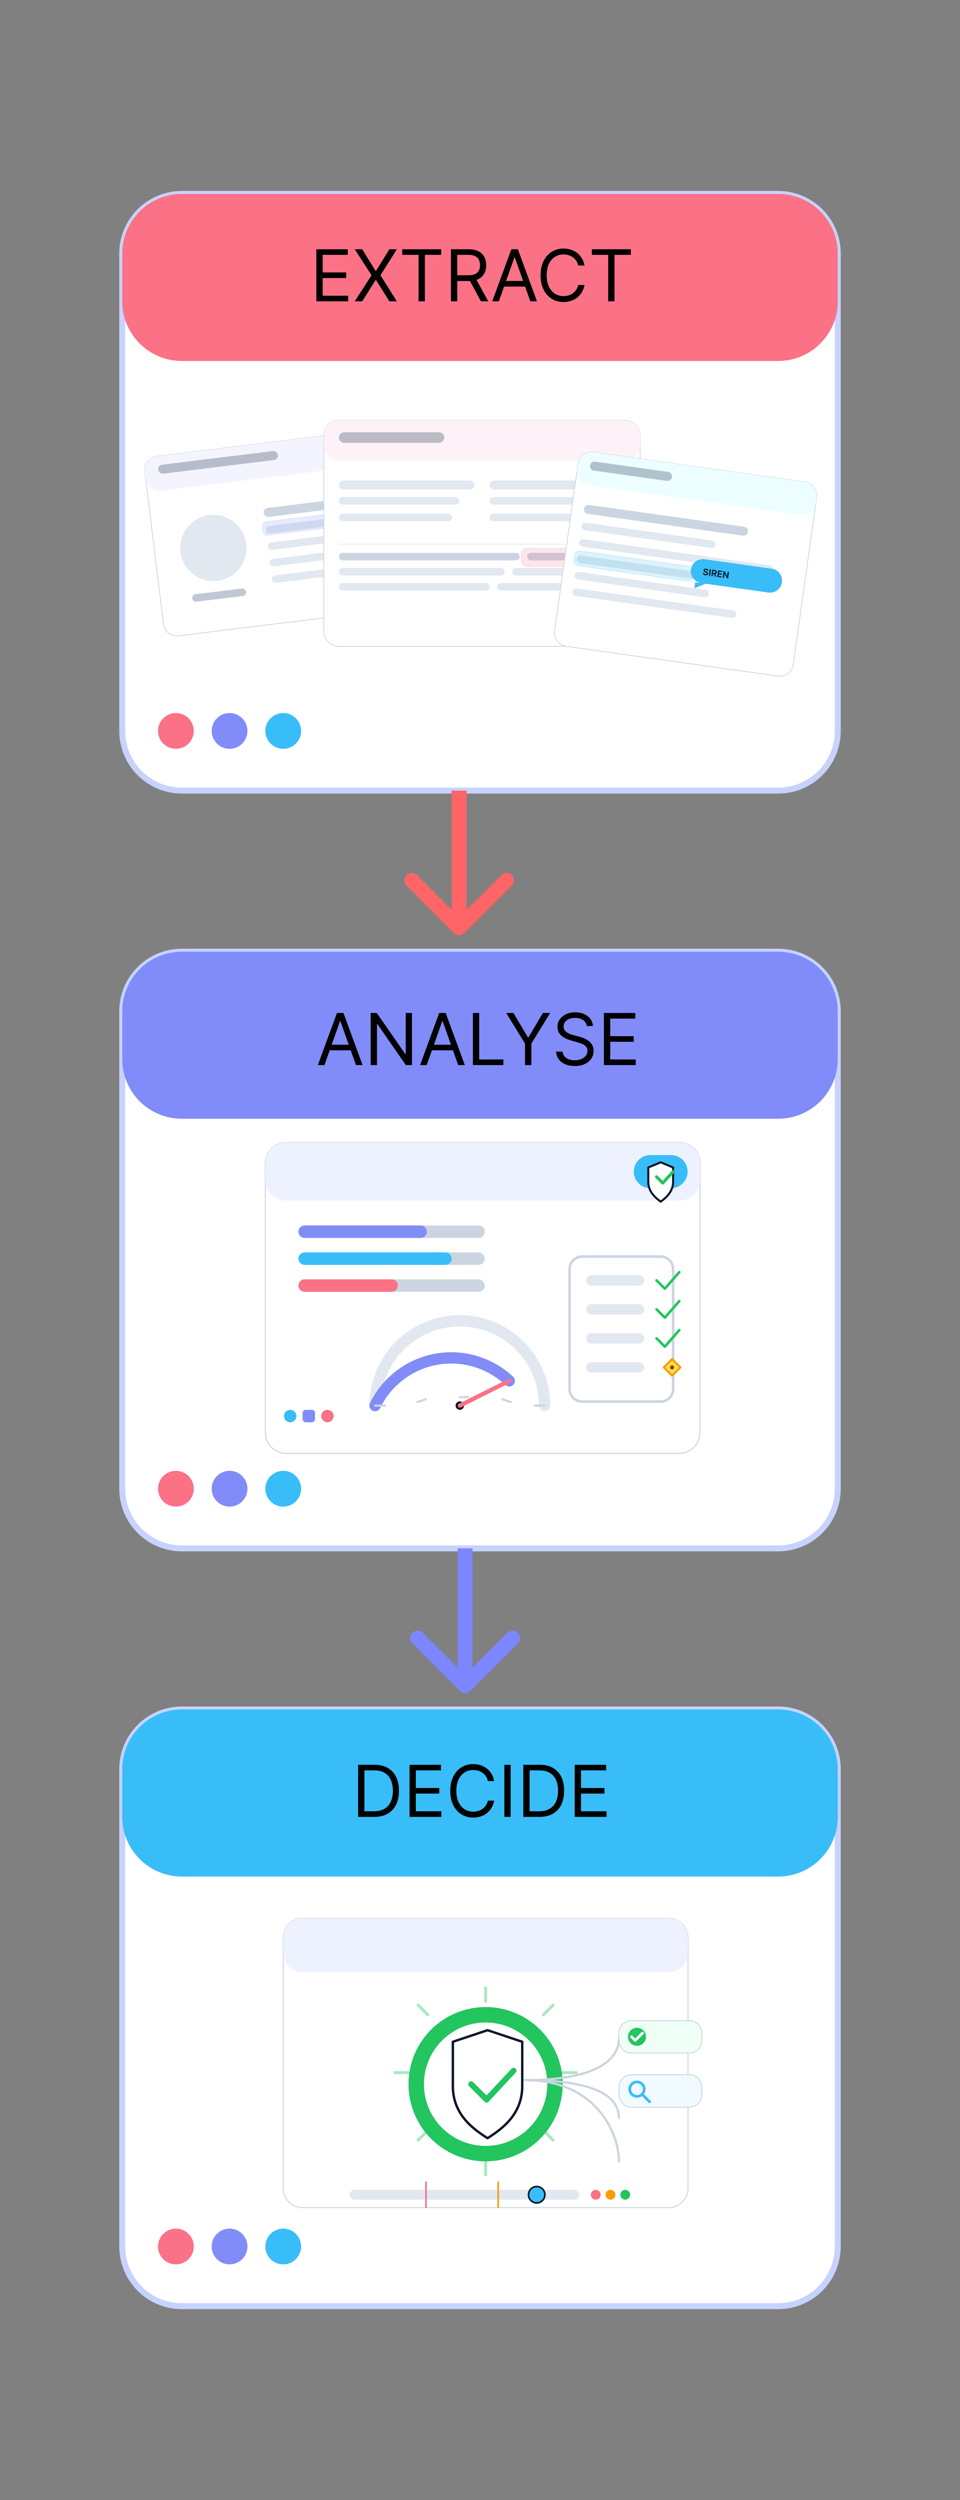 <svg width="322" height="838" viewBox="0 0 322 838" fill="none"
  xmlns="http://www.w3.org/2000/svg">
  <rect x="0" y="0" width="322" height="838" fill="#808080" stroke="none"/>
  <g clip-path="url(#clip0_148_2354)">
    <path d="M261 65H61C49.954 65 41 73.954 41 85V245C41 256.046 49.954 265 61 265H261C272.046 265 281 256.046 281 245V85C281 73.954 272.046 65 261 65Z" fill="white" stroke="#C7D2FE" stroke-width="2"/>
    <path d="M261 65H61C49.954 65 41 73.954 41 85V101C41 112.046 49.954 121 61 121H261C272.046 121 281 112.046 281 101V85C281 73.954 272.046 65 261 65Z" fill="#FB7185"/>
    <path d="M106.114 101V83.546H116.648V85.421H108.227V91.318H116.102V93.193H108.227V99.125H116.784V101H106.114ZM121.48 83.546L125.98 90.807H126.116L130.616 83.546H133.105L127.616 92.273L133.105 101H130.616L126.116 93.875H125.98L121.48 101H118.991L124.616 92.273L118.991 83.546H121.48ZM134.901 85.421V83.546H147.992V85.421H142.504V101H140.39V85.421H134.901ZM151.254 101V83.546H157.152C158.516 83.546 159.635 83.778 160.51 84.244C161.385 84.704 162.033 85.338 162.453 86.145C162.874 86.952 163.084 87.869 163.084 88.898C163.084 89.926 162.874 90.838 162.453 91.633C162.033 92.429 161.388 93.054 160.518 93.508C159.649 93.957 158.538 94.182 157.186 94.182H152.413V92.273H157.118C158.05 92.273 158.8 92.136 159.368 91.864C159.942 91.591 160.357 91.204 160.612 90.704C160.874 90.199 161.004 89.597 161.004 88.898C161.004 88.199 160.874 87.588 160.612 87.065C160.351 86.543 159.933 86.139 159.359 85.855C158.786 85.565 158.027 85.421 157.084 85.421H153.368V101H151.254ZM159.47 93.159L163.766 101H161.311L157.084 93.159H159.47ZM167.322 101H165.106L171.515 83.546H173.697L180.106 101H177.89L172.674 86.307H172.538L167.322 101ZM168.14 94.182H177.072V96.057H168.14V94.182ZM196.05 89H193.936C193.811 88.392 193.592 87.858 193.28 87.398C192.973 86.938 192.598 86.551 192.155 86.239C191.717 85.921 191.232 85.682 190.697 85.523C190.163 85.364 189.607 85.284 189.027 85.284C187.97 85.284 187.013 85.551 186.155 86.085C185.303 86.619 184.624 87.406 184.118 88.446C183.618 89.486 183.368 90.761 183.368 92.273C183.368 93.784 183.618 95.06 184.118 96.099C184.624 97.139 185.303 97.926 186.155 98.46C187.013 98.994 187.97 99.261 189.027 99.261C189.607 99.261 190.163 99.182 190.697 99.023C191.232 98.864 191.717 98.628 192.155 98.315C192.598 97.997 192.973 97.608 193.28 97.148C193.592 96.682 193.811 96.148 193.936 95.546H196.05C195.891 96.438 195.601 97.236 195.18 97.94C194.76 98.645 194.237 99.244 193.612 99.739C192.987 100.227 192.286 100.599 191.507 100.855C190.734 101.111 189.908 101.239 189.027 101.239C187.538 101.239 186.214 100.875 185.055 100.148C183.896 99.421 182.984 98.386 182.32 97.046C181.655 95.704 181.322 94.114 181.322 92.273C181.322 90.432 181.655 88.841 182.32 87.5C182.984 86.159 183.896 85.125 185.055 84.398C186.214 83.671 187.538 83.307 189.027 83.307C189.908 83.307 190.734 83.435 191.507 83.69C192.286 83.946 192.987 84.321 193.612 84.815C194.237 85.304 194.76 85.901 195.18 86.605C195.601 87.304 195.891 88.102 196.05 89ZM198.511 85.421V83.546H211.602V85.421H206.113V101H203.999V85.421H198.511Z" fill="black"/>
    <path d="M59 239C62.314 239 65 241.686 65 245C65 248.314 62.314 251 59 251C55.686 251 53 248.314 53 245C53 241.686 55.686 239 59 239Z" fill="#FB7185"/>
    <path d="M77 239C80.314 239 83 241.686 83 245C83 248.314 80.314 251 77 251C73.686 251 71 248.314 71 245C71 241.686 73.686 239 77 239Z" fill="#818CF8"/>
    <path d="M95 239C98.314 239 101 241.686 101 245C101 248.314 98.314 251 95 251C91.686 251 89 248.314 89 245C89 241.686 91.686 239 95 239Z" fill="#38BDF8"/>
    <path d="M133.75 142.955L52.513 152.93C50.021 153.236 48.248 155.505 48.554 157.997L54.834 209.146C55.141 211.639 57.409 213.411 59.902 213.105L141.138 203.131C143.631 202.825 145.403 200.556 145.097 198.063L138.817 146.914C138.511 144.422 136.242 142.649 133.75 142.955Z" fill="white" stroke="#CBD5E1" stroke-width="0.253"/>
    <path d="M133.75 142.955L52.513 152.93C50.021 153.236 48.248 155.505 48.554 157.997L48.862 160.505C49.168 162.997 51.437 164.77 53.929 164.464L135.166 154.489C137.658 154.183 139.431 151.914 139.125 149.422L138.817 146.914C138.511 144.422 136.242 142.649 133.75 142.955Z" fill="#F4F4FF"/>
    <path opacity="0.35" d="M91.495 151.198L54.387 155.754C53.556 155.856 52.965 156.612 53.067 157.443C53.169 158.274 53.925 158.865 54.756 158.763L91.865 154.206C92.695 154.104 93.286 153.348 93.184 152.517C93.082 151.687 92.326 151.096 91.495 151.198Z" fill="#475569"/>
    <path d="M72.914 194.71C79.007 193.962 83.339 188.416 82.591 182.323C81.843 176.23 76.297 171.898 70.204 172.646C64.112 173.394 59.779 178.939 60.527 185.032C61.275 191.125 66.821 195.458 72.914 194.71Z" fill="#E2E8F0"/>
    <path opacity="0.6" d="M81.117 197.266L65.572 199.174C64.88 199.259 64.387 199.89 64.472 200.582C64.557 201.274 65.188 201.767 65.88 201.682L81.425 199.773C82.118 199.688 82.61 199.058 82.525 198.365C82.44 197.673 81.81 197.181 81.117 197.266Z" fill="#94A3B8"/>
    <path d="M131.884 165.072L89.761 170.244C88.931 170.346 88.34 171.103 88.442 171.933C88.544 172.764 89.3 173.355 90.131 173.253L132.254 168.081C133.084 167.979 133.675 167.223 133.573 166.392C133.471 165.561 132.715 164.97 131.884 165.072Z" fill="#CBD5E1"/>
    <path d="M127.859 171.675L90.25 176.293C89.557 176.378 89.065 177.008 89.15 177.7C89.235 178.393 89.865 178.885 90.558 178.8L128.167 174.182C128.859 174.097 129.352 173.467 129.267 172.774C129.182 172.082 128.552 171.59 127.859 171.675Z" fill="#E2E8F0"/>
    <path d="M136.058 176.267L90.927 181.809C90.235 181.894 89.742 182.524 89.827 183.216C89.912 183.909 90.543 184.401 91.235 184.316L136.366 178.775C137.059 178.69 137.551 178.059 137.466 177.367C137.381 176.675 136.751 176.182 136.058 176.267Z" fill="#E2E8F0"/>
    <path d="M124.199 183.323L91.604 187.325C90.912 187.41 90.419 188.04 90.504 188.732C90.59 189.425 91.22 189.917 91.912 189.832L124.507 185.83C125.199 185.745 125.692 185.115 125.607 184.422C125.522 183.73 124.892 183.238 124.199 183.323Z" fill="#E2E8F0"/>
    <path d="M119.862 189.455L92.281 192.841C91.589 192.926 91.097 193.556 91.182 194.249C91.267 194.941 91.897 195.433 92.589 195.348L120.17 191.962C120.862 191.877 121.354 191.247 121.269 190.554C121.184 189.862 120.554 189.369 119.862 189.455Z" fill="#E2E8F0"/>
    <path opacity="0.18" d="M128.928 170.017L89.313 174.881C88.482 174.983 87.891 175.739 87.993 176.57L88.178 178.074C88.28 178.905 89.036 179.496 89.867 179.394L129.482 174.53C130.313 174.428 130.904 173.671 130.802 172.841L130.617 171.336C130.515 170.505 129.759 169.915 128.928 170.017Z" fill="#818CF8" stroke="#818CF8" stroke-width="0.253"/>
    <path d="M134.066 170.404C133.794 168.187 135.368 166.172 137.585 165.9L156.64 163.56C158.857 163.288 160.873 164.862 161.145 167.079C161.417 169.295 159.842 171.311 157.626 171.583L140.074 173.738L136.811 176.175L136.564 174.169L138.57 173.923C136.354 174.195 134.338 172.62 134.066 170.404Z" fill="#818CF8"/>
    <path d="M139.979 168.697L140.248 170.886L139.849 170.935L138.727 169.674L138.711 169.676L138.88 171.053L138.418 171.11L138.149 168.922L138.555 168.872L139.669 170.132L139.688 170.13L139.519 168.754L139.979 168.697ZM141.367 170.781C141.201 170.801 141.053 170.783 140.924 170.728C140.795 170.671 140.689 170.584 140.608 170.465C140.527 170.346 140.476 170.202 140.456 170.034C140.435 169.864 140.449 169.712 140.499 169.577C140.549 169.442 140.63 169.331 140.742 169.246C140.854 169.16 140.993 169.107 141.159 169.086C141.325 169.066 141.473 169.084 141.602 169.14C141.732 169.196 141.837 169.283 141.918 169.403C141.999 169.522 142.05 169.666 142.071 169.835C142.092 170.003 142.077 170.155 142.027 170.291C141.977 170.426 141.896 170.536 141.784 170.622C141.672 170.707 141.533 170.76 141.367 170.781ZM141.326 170.428C141.402 170.419 141.462 170.389 141.507 170.341C141.553 170.291 141.583 170.227 141.6 170.149C141.617 170.071 141.62 169.984 141.608 169.889C141.596 169.793 141.573 169.71 141.537 169.638C141.502 169.567 141.457 169.512 141.401 169.475C141.345 169.438 141.279 169.424 141.204 169.433C141.128 169.442 141.066 169.472 141.02 169.522C140.974 169.572 140.942 169.636 140.925 169.714C140.908 169.792 140.906 169.878 140.918 169.974C140.93 170.069 140.953 170.153 140.988 170.224C141.023 170.296 141.069 170.35 141.126 170.387C141.183 170.424 141.25 170.437 141.326 170.428ZM142.467 170.613L142.266 168.972L142.699 168.919L142.735 169.208L142.754 169.206C142.776 169.106 142.824 169.023 142.897 168.957C142.97 168.892 143.062 168.852 143.173 168.839C143.286 168.825 143.385 168.841 143.471 168.888C143.557 168.934 143.619 169.003 143.657 169.095L143.674 169.093C143.696 168.995 143.747 168.912 143.828 168.845C143.909 168.777 144.01 168.736 144.131 168.721C144.284 168.702 144.414 168.736 144.521 168.822C144.629 168.907 144.694 169.039 144.716 169.217L144.852 170.32L144.398 170.376L144.273 169.362C144.262 169.271 144.229 169.206 144.175 169.166C144.121 169.126 144.058 169.111 143.985 169.12C143.903 169.13 143.841 169.164 143.802 169.223C143.762 169.28 143.747 169.352 143.758 169.437L143.881 170.44L143.439 170.494L143.314 169.47C143.304 169.39 143.273 169.328 143.221 169.286C143.169 169.244 143.106 169.228 143.031 169.237C142.981 169.243 142.937 169.262 142.899 169.292C142.862 169.322 142.835 169.361 142.817 169.41C142.799 169.457 142.794 169.512 142.801 169.572L142.922 170.557L142.467 170.613Z" fill="#1E1B4B"/>
    <path d="M209.672 140.854H113.679C110.889 140.854 108.627 143.115 108.627 145.906V211.585C108.627 214.376 110.889 216.637 113.679 216.637H209.672C212.463 216.637 214.725 214.376 214.725 211.585V145.906C214.725 143.115 212.463 140.854 209.672 140.854Z" fill="white" stroke="#CBD5E1" stroke-width="0.253"/>
    <path d="M209.672 140.854H113.679C110.889 140.854 108.627 143.115 108.627 145.906V149.442C108.627 152.233 110.889 154.495 113.679 154.495H209.672C212.463 154.495 214.725 152.233 214.725 149.442V145.906C214.725 143.115 212.463 140.854 209.672 140.854Z" fill="#FDF2F8"/>
    <path opacity="0.35" d="M147.277 144.895H115.448C114.471 144.895 113.679 145.687 113.679 146.664C113.679 147.64 114.471 148.432 115.448 148.432H147.277C148.254 148.432 149.045 147.64 149.045 146.664C149.045 145.687 148.254 144.895 147.277 144.895Z" fill="#475569"/>
    <path d="M157.634 161.063H115.195C114.358 161.063 113.679 161.741 113.679 162.578C113.679 163.415 114.358 164.094 115.195 164.094H157.634C158.471 164.094 159.15 163.415 159.15 162.578C159.15 161.741 158.471 161.063 157.634 161.063Z" fill="#E2E8F0"/>
    <path d="M152.834 166.62H114.943C114.245 166.62 113.679 167.185 113.679 167.883C113.679 168.581 114.245 169.146 114.943 169.146H152.834C153.532 169.146 154.098 168.581 154.098 167.883C154.098 167.185 153.532 166.62 152.834 166.62Z" fill="#E2E8F0"/>
    <path d="M150.308 172.177H114.943C114.245 172.177 113.679 172.743 113.679 173.441C113.679 174.138 114.245 174.704 114.943 174.704H150.308C151.006 174.704 151.571 174.138 151.571 173.441C151.571 172.743 151.006 172.177 150.308 172.177Z" fill="#E2E8F0"/>
    <path d="M208.157 161.063H165.718C164.881 161.063 164.202 161.741 164.202 162.578C164.202 163.415 164.881 164.094 165.718 164.094H208.157C208.994 164.094 209.672 163.415 209.672 162.578C209.672 161.741 208.994 161.063 208.157 161.063Z" fill="#E2E8F0"/>
    <path d="M203.357 166.62H165.465C164.768 166.62 164.202 167.185 164.202 167.883C164.202 168.581 164.768 169.146 165.465 169.146H203.357C204.055 169.146 204.62 168.581 204.62 167.883C204.62 167.185 204.055 166.62 203.357 166.62Z" fill="#E2E8F0"/>
    <path d="M200.831 172.177H165.465C164.768 172.177 164.202 172.743 164.202 173.441C164.202 174.138 164.768 174.704 165.465 174.704H200.831C201.529 174.704 202.094 174.138 202.094 173.441C202.094 172.743 201.529 172.177 200.831 172.177Z" fill="#E2E8F0"/>
    <path d="M209.672 182.282H113.679V182.535H209.672V182.282Z" fill="#E2E8F0"/>
    <path d="M173.044 185.313H114.943C114.245 185.313 113.679 185.879 113.679 186.577C113.679 187.274 114.245 187.84 114.943 187.84H173.044C173.741 187.84 174.307 187.274 174.307 186.577C174.307 185.879 173.741 185.313 173.044 185.313Z" fill="#CBD5E1"/>
    <path d="M208.409 185.313H178.096C177.398 185.313 176.833 185.879 176.833 186.577C176.833 187.274 177.398 187.84 178.096 187.84H208.409C209.107 187.84 209.672 187.274 209.672 186.577C209.672 185.879 209.107 185.313 208.409 185.313Z" fill="#CBD5E1"/>
    <path d="M167.991 190.366H114.943C114.245 190.366 113.679 190.931 113.679 191.629C113.679 192.326 114.245 192.892 114.943 192.892H167.991C168.689 192.892 169.254 192.326 169.254 191.629C169.254 190.931 168.689 190.366 167.991 190.366Z" fill="#E2E8F0"/>
    <path d="M208.409 190.366H173.044C172.346 190.366 171.781 190.931 171.781 191.629C171.781 192.326 172.346 192.892 173.044 192.892H208.409C209.107 192.892 209.673 192.326 209.673 191.629C209.673 190.931 209.107 190.366 208.409 190.366Z" fill="#E2E8F0"/>
    <path d="M162.939 195.418H114.943C114.245 195.418 113.679 195.983 113.679 196.681C113.679 197.379 114.245 197.944 114.943 197.944H162.939C163.637 197.944 164.202 197.379 164.202 196.681C164.202 195.983 163.637 195.418 162.939 195.418Z" fill="#E2E8F0"/>
    <path d="M208.409 195.418H167.991C167.294 195.418 166.728 195.983 166.728 196.681C166.728 197.379 167.294 197.944 167.991 197.944H208.409C209.107 197.944 209.672 197.379 209.672 196.681C209.672 195.983 209.107 195.418 208.409 195.418Z" fill="#E2E8F0"/>
    <path opacity="0.18" d="M208.157 183.798H176.833C175.717 183.798 174.812 184.703 174.812 185.819V187.84C174.812 188.956 175.717 189.86 176.833 189.86H208.157C209.273 189.86 210.178 188.956 210.178 187.84V185.819C210.178 184.703 209.273 183.798 208.157 183.798Z" fill="#FB7185" stroke="#FB7185" stroke-width="0.253"/>
    <path d="M202.094 182.787C202.094 180.554 203.903 178.745 206.136 178.745H230.387C232.62 178.745 234.428 180.554 234.428 182.787C234.428 185.02 232.62 186.829 230.387 186.829H207.651L204.115 188.85V186.829H206.136C203.903 186.829 202.094 185.02 202.094 182.787Z" fill="#FB7185"/>
    <path d="M206.327 181.814H206.902L207.509 183.296H207.535L208.142 181.814H208.717V184.019H208.265V182.584H208.247L207.676 184.008H207.368L206.798 182.579H206.78V184.019H206.327V181.814ZM209.84 184.051C209.673 184.051 209.528 184.016 209.406 183.945C209.285 183.873 209.191 183.773 209.125 183.645C209.059 183.517 209.026 183.368 209.026 183.199C209.026 183.028 209.059 182.879 209.125 182.751C209.191 182.622 209.285 182.523 209.406 182.452C209.528 182.38 209.673 182.344 209.84 182.344C210.007 182.344 210.151 182.38 210.272 182.452C210.394 182.523 210.489 182.622 210.555 182.751C210.621 182.879 210.654 183.028 210.654 183.199C210.654 183.368 210.621 183.517 210.555 183.645C210.489 183.773 210.394 183.873 210.272 183.945C210.151 184.016 210.007 184.051 209.84 184.051ZM209.842 183.696C209.918 183.696 209.981 183.674 210.032 183.631C210.083 183.588 210.122 183.528 210.148 183.453C210.174 183.377 210.187 183.292 210.187 183.195C210.187 183.099 210.174 183.013 210.148 182.938C210.122 182.863 210.083 182.803 210.032 182.759C209.981 182.716 209.918 182.694 209.842 182.694C209.765 182.694 209.701 182.716 209.648 182.759C209.596 182.803 209.557 182.863 209.531 182.938C209.505 183.013 209.492 183.099 209.492 183.195C209.492 183.292 209.505 183.377 209.531 183.453C209.557 183.528 209.596 183.588 209.648 183.631C209.701 183.674 209.765 183.696 209.842 183.696ZM211.41 183.063V184.019H210.952V182.365H211.389V182.657H211.408C211.445 182.561 211.506 182.485 211.592 182.429C211.678 182.372 211.783 182.344 211.906 182.344C212.02 182.344 212.12 182.369 212.206 182.419C212.291 182.47 212.358 182.541 212.405 182.635C212.452 182.727 212.476 182.838 212.476 182.966V184.019H212.017V183.048C212.018 182.947 211.992 182.868 211.94 182.811C211.888 182.754 211.815 182.725 211.724 182.725C211.662 182.725 211.607 182.738 211.56 182.765C211.513 182.791 211.477 182.83 211.45 182.881C211.424 182.931 211.411 182.992 211.41 183.063ZM213.717 182.365V182.71H212.721V182.365H213.717ZM212.947 181.969H213.406V183.511C213.406 183.553 213.412 183.586 213.425 183.61C213.438 183.633 213.456 183.649 213.479 183.658C213.503 183.668 213.53 183.672 213.561 183.672C213.582 183.672 213.604 183.671 213.625 183.667C213.647 183.663 213.663 183.659 213.675 183.657L213.747 183.998C213.724 184.006 213.692 184.014 213.65 184.023C213.609 184.033 213.558 184.039 213.498 184.042C213.388 184.046 213.291 184.031 213.208 183.997C213.125 183.964 213.061 183.911 213.015 183.84C212.969 183.769 212.947 183.679 212.947 183.571V181.969ZM214.487 184.05C214.382 184.05 214.288 184.032 214.205 183.995C214.123 183.958 214.057 183.903 214.009 183.831C213.962 183.757 213.938 183.666 213.938 183.557C213.938 183.465 213.955 183.388 213.989 183.326C214.022 183.263 214.068 183.213 214.127 183.175C214.185 183.137 214.251 183.108 214.325 183.089C214.399 183.069 214.477 183.056 214.559 183.048C214.655 183.038 214.733 183.029 214.792 183.02C214.851 183.011 214.893 182.997 214.92 182.979C214.946 182.961 214.96 182.935 214.96 182.899V182.893C214.96 182.825 214.938 182.772 214.895 182.735C214.853 182.697 214.793 182.679 214.714 182.679C214.632 182.679 214.566 182.697 214.517 182.734C214.469 182.769 214.436 182.815 214.42 182.869L213.996 182.835C214.018 182.734 214.06 182.647 214.123 182.574C214.186 182.5 214.268 182.444 214.368 182.404C214.468 182.364 214.584 182.344 214.716 182.344C214.808 182.344 214.896 182.355 214.98 182.376C215.065 182.398 215.14 182.431 215.205 182.476C215.271 182.522 215.323 182.58 215.361 182.651C215.399 182.721 215.418 182.805 215.418 182.904V184.019H214.983V183.79H214.971C214.944 183.841 214.908 183.887 214.864 183.926C214.819 183.965 214.766 183.996 214.704 184.018C214.641 184.039 214.569 184.05 214.487 184.05ZM214.619 183.734C214.686 183.734 214.746 183.72 214.797 183.694C214.849 183.667 214.889 183.63 214.919 183.584C214.948 183.538 214.963 183.486 214.963 183.428V183.252C214.949 183.262 214.929 183.27 214.904 183.278C214.879 183.285 214.852 183.292 214.821 183.299C214.79 183.304 214.759 183.31 214.728 183.315C214.697 183.319 214.669 183.323 214.644 183.327C214.591 183.335 214.544 183.347 214.503 183.364C214.463 183.382 214.432 183.405 214.41 183.434C214.387 183.463 214.376 183.499 214.376 183.542C214.376 183.604 214.399 183.652 214.444 183.685C214.49 183.718 214.548 183.734 214.619 183.734ZM216.233 183.063V184.019H215.774V182.365H216.211V182.657H216.231C216.267 182.561 216.328 182.485 216.415 182.429C216.501 182.372 216.605 182.344 216.728 182.344C216.843 182.344 216.943 182.369 217.028 182.419C217.114 182.47 217.18 182.541 217.227 182.635C217.275 182.727 217.298 182.838 217.298 182.966V184.019H216.84V183.048C216.841 182.947 216.815 182.868 216.762 182.811C216.71 182.754 216.638 182.725 216.546 182.725C216.484 182.725 216.43 182.738 216.382 182.765C216.336 182.791 216.299 182.83 216.273 182.881C216.247 182.931 216.233 182.992 216.233 183.063ZM218.539 182.365V182.71H217.544V182.365H218.539ZM217.77 181.969H218.228V183.511C218.228 183.553 218.235 183.586 218.248 183.61C218.26 183.633 218.278 183.649 218.301 183.658C218.325 183.668 218.352 183.672 218.383 183.672C218.405 183.672 218.426 183.671 218.448 183.667C218.469 183.663 218.486 183.659 218.497 183.657L218.569 183.998C218.546 184.006 218.514 184.014 218.473 184.023C218.431 184.033 218.38 184.039 218.321 184.042C218.21 184.046 218.113 184.031 218.03 183.997C217.948 183.964 217.883 183.911 217.837 183.84C217.792 183.769 217.769 183.679 217.77 183.571V181.969Z" fill="#4C0519"/>
    <path d="M270.062 161.575L199.018 151.591C196.532 151.241 194.232 152.974 193.883 155.461L186.008 211.495C185.658 213.982 187.391 216.282 189.878 216.631L260.922 226.616C263.408 226.965 265.708 225.233 266.057 222.746L273.932 166.711C274.282 164.224 272.549 161.925 270.062 161.575Z" fill="white" stroke="#CBD5E1" stroke-width="0.253"/>
    <path d="M270.062 161.575L199.018 151.591C196.532 151.241 194.232 152.974 193.883 155.461L193.602 157.462C193.252 159.949 194.985 162.248 197.472 162.598L268.515 172.582C271.002 172.932 273.302 171.199 273.651 168.712L273.932 166.711C274.282 164.224 272.549 161.925 270.062 161.575Z" fill="#ECFEFF"/>
    <path opacity="0.35" d="M224.112 158.179L199.597 154.733C198.768 154.617 198.002 155.194 197.885 156.023C197.769 156.852 198.346 157.619 199.175 157.735L223.691 161.181C224.519 161.297 225.286 160.72 225.402 159.891C225.519 159.062 224.941 158.295 224.112 158.179Z" fill="#475569"/>
    <path d="M249.59 176.555L197.558 169.242C196.729 169.126 195.963 169.703 195.846 170.532C195.73 171.361 196.307 172.128 197.136 172.244L249.168 179.557C249.997 179.673 250.764 179.096 250.88 178.267C250.997 177.438 250.419 176.671 249.59 176.555Z" fill="#CBD5E1"/>
    <path d="M238.99 181.188L196.464 175.211C195.773 175.114 195.135 175.595 195.038 176.286C194.941 176.977 195.422 177.615 196.113 177.712L238.639 183.689C239.33 183.786 239.968 183.305 240.065 182.614C240.163 181.923 239.681 181.285 238.99 181.188Z" fill="#E2E8F0"/>
    <path d="M258.229 189.503L195.691 180.714C195 180.617 194.361 181.098 194.264 181.789C194.167 182.48 194.648 183.119 195.339 183.216L257.878 192.005C258.569 192.102 259.207 191.621 259.304 190.93C259.401 190.239 258.92 189.601 258.229 189.503Z" fill="#E2E8F0"/>
    <path d="M242.447 192.897L194.917 186.218C194.226 186.121 193.588 186.602 193.491 187.293C193.394 187.983 193.875 188.622 194.566 188.719L242.095 195.399C242.786 195.496 243.425 195.015 243.522 194.324C243.619 193.633 243.137 192.995 242.447 192.897Z" fill="#E2E8F0"/>
    <path d="M236.67 197.698L194.144 191.721C193.453 191.624 192.814 192.105 192.717 192.796C192.62 193.487 193.101 194.126 193.792 194.223L236.319 200.199C237.009 200.296 237.648 199.815 237.745 199.124C237.842 198.434 237.361 197.795 236.67 197.698Z" fill="#E2E8F0"/>
    <path d="M245.903 204.607L193.37 197.224C192.68 197.127 192.041 197.609 191.944 198.299C191.847 198.99 192.328 199.629 193.019 199.726L245.551 207.109C246.242 207.206 246.881 206.725 246.978 206.034C247.075 205.343 246.594 204.705 245.903 204.607Z" fill="#E2E8F0"/>
    <path opacity="0.18" d="M231.151 189.779L194.628 184.646C193.661 184.51 192.767 185.184 192.631 186.151L192.42 187.652C192.284 188.619 192.958 189.514 193.925 189.649L230.447 194.782C231.414 194.918 232.309 194.244 232.445 193.277L232.656 191.776C232.791 190.809 232.118 189.915 231.151 189.779Z" fill="#38BDF8" stroke="#38BDF8" stroke-width="0.253"/>
    <path d="M231.76 190.885C232.071 188.674 234.114 187.135 236.325 187.445L258.839 190.61C261.051 190.92 262.59 192.963 262.279 195.175C261.968 197.386 259.926 198.925 257.714 198.615L236.701 195.661L232.918 197.17L233.199 195.169L235.2 195.45C232.989 195.14 231.45 193.097 231.76 190.885Z" fill="#38BDF8"/>
    <path d="M237.184 191.306C237.188 191.218 237.16 191.146 237.102 191.09C237.044 191.033 236.96 190.997 236.849 190.981C236.774 190.971 236.709 190.972 236.654 190.986C236.599 191 236.555 191.023 236.522 191.056C236.49 191.089 236.471 191.129 236.464 191.176C236.457 191.215 236.461 191.25 236.474 191.282C236.489 191.314 236.51 191.342 236.539 191.368C236.568 191.393 236.603 191.417 236.643 191.438C236.682 191.459 236.725 191.478 236.771 191.495L236.961 191.57C237.053 191.605 237.137 191.645 237.211 191.692C237.286 191.739 237.349 191.792 237.4 191.852C237.451 191.912 237.487 191.98 237.509 192.055C237.532 192.13 237.537 192.213 237.525 192.304C237.506 192.437 237.455 192.548 237.374 192.637C237.294 192.725 237.186 192.787 237.052 192.823C236.919 192.859 236.764 192.864 236.586 192.839C236.41 192.814 236.26 192.766 236.137 192.693C236.014 192.621 235.924 192.527 235.866 192.411C235.808 192.294 235.789 192.157 235.807 191.999L236.254 192.062C236.248 192.136 236.261 192.2 236.291 192.254C236.322 192.308 236.367 192.351 236.426 192.385C236.486 192.418 236.555 192.44 236.635 192.451C236.713 192.462 236.783 192.46 236.843 192.446C236.905 192.431 236.954 192.406 236.992 192.37C237.03 192.334 237.052 192.29 237.06 192.237C237.067 192.188 237.058 192.145 237.033 192.107C237.01 192.07 236.972 192.036 236.92 192.004C236.868 191.973 236.804 191.942 236.727 191.912L236.498 191.819C236.32 191.748 236.184 191.658 236.091 191.548C235.998 191.437 235.963 191.302 235.986 191.14C236.004 191.008 236.056 190.898 236.141 190.809C236.226 190.72 236.336 190.657 236.468 190.619C236.601 190.581 236.747 190.573 236.907 190.596C237.069 190.619 237.206 190.666 237.319 190.739C237.433 190.811 237.517 190.901 237.57 191.01C237.624 191.118 237.643 191.237 237.626 191.368L237.184 191.306ZM238.517 190.853L238.21 193.036L237.748 192.971L238.055 190.788L238.517 190.853ZM238.59 193.089L238.896 190.906L239.758 191.027C239.923 191.05 240.059 191.099 240.167 191.175C240.276 191.25 240.354 191.345 240.4 191.461C240.447 191.576 240.46 191.706 240.44 191.85C240.42 191.995 240.371 192.115 240.293 192.211C240.216 192.306 240.115 192.373 239.988 192.412C239.862 192.45 239.716 192.458 239.548 192.435L238.971 192.353L239.023 191.983L239.525 192.053C239.614 192.065 239.688 192.064 239.75 192.048C239.812 192.032 239.86 192.002 239.895 191.957C239.931 191.913 239.954 191.855 239.964 191.783C239.975 191.711 239.969 191.648 239.947 191.594C239.925 191.54 239.887 191.496 239.831 191.462C239.777 191.428 239.705 191.404 239.616 191.392L239.305 191.348L239.051 193.154L238.59 193.089ZM239.908 192.261L240.311 193.331L239.802 193.259L239.41 192.191L239.908 192.261ZM240.559 193.366L240.866 191.183L242.337 191.39L242.284 191.77L241.274 191.628L241.201 192.148L242.135 192.28L242.082 192.66L241.148 192.529L241.075 193.05L242.088 193.193L242.035 193.573L240.559 193.366ZM244.53 191.698L244.224 193.881L243.825 193.825L243.068 192.317L243.052 192.315L242.859 193.689L242.398 193.624L242.704 191.441L243.109 191.498L243.859 193.003L243.878 193.006L244.071 191.633L244.53 191.698Z" fill="#072638"/>
    <path d="M261 573H61C49.954 573 41 581.954 41 593V753C41 764.046 49.954 773 61 773H261C272.046 773 281 764.046 281 753V593C281 581.954 272.046 573 261 573Z" fill="white" stroke="#C7D2FE" stroke-width="2"/>
    <path d="M261 573H61C49.954 573 41 581.954 41 593V609C41 620.046 49.954 629 61 629H261C272.046 629 281 620.046 281 609V593C281 581.954 272.046 573 261 573Z" fill="#38BDF8"/>
    <path d="M125.5 609H120.114V591.545H125.739C127.432 591.545 128.881 591.895 130.085 592.594C131.29 593.287 132.213 594.284 132.855 595.585C133.497 596.881 133.818 598.432 133.818 600.239C133.818 602.057 133.494 603.622 132.847 604.935C132.199 606.241 131.256 607.247 130.017 607.952C128.778 608.651 127.273 609 125.5 609ZM122.227 607.125H125.364C126.807 607.125 128.003 606.847 128.952 606.29C129.901 605.733 130.608 604.94 131.074 603.912C131.54 602.884 131.773 601.659 131.773 600.239C131.773 598.83 131.543 597.616 131.082 596.599C130.622 595.577 129.935 594.793 129.02 594.247C128.105 593.696 126.966 593.42 125.602 593.42H122.227V607.125ZM137.364 609V591.545H147.898V593.42H139.477V599.318H147.352V601.193H139.477V607.125H148.034V609H137.364ZM165.753 597H163.639C163.514 596.392 163.295 595.858 162.983 595.398C162.676 594.938 162.301 594.551 161.858 594.239C161.42 593.92 160.935 593.682 160.401 593.523C159.866 593.364 159.31 593.284 158.73 593.284C157.673 593.284 156.716 593.551 155.858 594.085C155.006 594.619 154.327 595.406 153.821 596.446C153.321 597.486 153.071 598.761 153.071 600.273C153.071 601.784 153.321 603.06 153.821 604.099C154.327 605.139 155.006 605.926 155.858 606.46C156.716 606.994 157.673 607.261 158.73 607.261C159.31 607.261 159.866 607.182 160.401 607.023C160.935 606.864 161.42 606.628 161.858 606.315C162.301 605.997 162.676 605.608 162.983 605.148C163.295 604.682 163.514 604.148 163.639 603.545H165.753C165.594 604.437 165.304 605.236 164.884 605.94C164.463 606.645 163.94 607.244 163.315 607.739C162.69 608.227 161.989 608.599 161.21 608.855C160.438 609.111 159.611 609.239 158.73 609.239C157.241 609.239 155.918 608.875 154.759 608.148C153.599 607.42 152.688 606.386 152.023 605.045C151.358 603.705 151.026 602.114 151.026 600.273C151.026 598.432 151.358 596.841 152.023 595.5C152.688 594.159 153.599 593.125 154.759 592.398C155.918 591.67 157.241 591.307 158.73 591.307C159.611 591.307 160.438 591.435 161.21 591.69C161.989 591.946 162.69 592.321 163.315 592.815C163.94 593.304 164.463 593.901 164.884 594.605C165.304 595.304 165.594 596.102 165.753 597ZM171.282 591.545V609H169.168V591.545H171.282ZM180.906 609H175.52V591.545H181.145C182.838 591.545 184.287 591.895 185.491 592.594C186.696 593.287 187.619 594.284 188.261 595.585C188.903 596.881 189.224 598.432 189.224 600.239C189.224 602.057 188.901 603.622 188.253 604.935C187.605 606.241 186.662 607.247 185.423 607.952C184.185 608.651 182.679 609 180.906 609ZM177.634 607.125H180.77C182.213 607.125 183.409 606.847 184.358 606.29C185.307 605.733 186.014 604.94 186.48 603.912C186.946 602.884 187.179 601.659 187.179 600.239C187.179 598.83 186.949 597.616 186.489 596.599C186.028 595.577 185.341 594.793 184.426 594.247C183.511 593.696 182.372 593.42 181.009 593.42H177.634V607.125ZM192.77 609V591.545H203.304V593.42H194.884V599.318H202.759V601.193H194.884V607.125H203.44V609H192.77Z" fill="black"/>
    <path d="M59 747C62.314 747 65 749.686 65 753C65 756.314 62.314 759 59 759C55.686 759 53 756.314 53 753C53 749.686 55.686 747 59 747Z" fill="#FB7185"/>
    <path d="M77 747C80.314 747 83 749.686 83 753C83 756.314 80.314 759 77 759C73.686 759 71 756.314 71 753C71 749.686 73.686 747 77 747Z" fill="#818CF8"/>
    <path d="M95 747C98.314 747 101 749.686 101 753C101 756.314 98.314 759 95 759C91.686 759 89 756.314 89 753C89 749.686 91.686 747 95 747Z" fill="#38BDF8"/>
    <path d="M224.304 643H101.465C97.895 643 95 645.895 95 649.465V733.513C95 737.084 97.895 739.978 101.465 739.978H224.304C227.875 739.978 230.769 737.084 230.769 733.513V649.465C230.769 645.895 227.875 643 224.304 643Z" fill="white" stroke="#CBD5E1" stroke-width="0.323"/>
    <path d="M224.304 643H101.465C97.895 643 95 645.895 95 649.465V654.637C95 658.208 97.895 661.103 101.465 661.103H224.304C227.875 661.103 230.769 658.208 230.769 654.637V649.465C230.769 645.895 227.875 643 224.304 643Z" fill="#EEF2FF"/>
    <path d="M162.885 721.875C175.739 721.875 186.159 711.455 186.159 698.601C186.159 685.746 175.739 675.326 162.885 675.326C150.03 675.326 139.61 685.746 139.61 698.601C139.61 711.455 150.03 721.875 162.885 721.875Z" stroke="#E2E8F0" stroke-width="5.172"/>
    <path d="M162.885 675.326C169.057 675.326 174.977 677.779 179.342 682.144C183.706 686.509 186.158 692.429 186.158 698.601C186.158 704.774 183.705 710.694 179.34 715.059C174.976 719.423 169.056 721.875 162.883 721.875C156.71 721.875 150.79 719.423 146.426 715.059C142.061 710.694 139.608 704.774 139.608 698.601C139.608 692.429 142.06 686.509 146.424 682.144C150.789 677.779 156.709 675.326 162.881 675.326" stroke="#22C55E" stroke-width="5.172" stroke-linecap="round" stroke-linejoin="round"/>
    <path d="M163.531 680.498L175.169 684.377V699.247C175.169 708.945 168.057 713.794 163.531 716.703C159.006 713.794 151.894 708.945 151.894 699.247V684.377L163.531 680.498Z" fill="white" stroke="#0F172A" stroke-width="0.808" stroke-linecap="round" stroke-linejoin="round"/>
    <path d="M158.036 698.601L163.208 703.773L172.259 694.075" stroke="#22C55E" stroke-width="1.94" stroke-linecap="round" stroke-linejoin="round"/>
    <g opacity="0.4">
      <path d="M162.885 670.8V666.275" stroke="#22C55E" stroke-width="0.97" stroke-linecap="round" stroke-linejoin="round"/>
      <path d="M182.28 675.326L185.513 672.093" stroke="#22C55E" stroke-width="0.97" stroke-linecap="round" stroke-linejoin="round"/>
      <path d="M188.745 694.722H193.271" stroke="#22C55E" stroke-width="0.97" stroke-linecap="round" stroke-linejoin="round"/>
      <path d="M182.28 714.117L185.513 717.35" stroke="#22C55E" stroke-width="0.97" stroke-linecap="round" stroke-linejoin="round"/>
      <path d="M162.885 724.461V728.987" stroke="#22C55E" stroke-width="0.97" stroke-linecap="round" stroke-linejoin="round"/>
      <path d="M143.489 714.117L140.256 717.35" stroke="#22C55E" stroke-width="0.97" stroke-linecap="round" stroke-linejoin="round"/>
      <path d="M137.024 694.722H132.498" stroke="#22C55E" stroke-width="0.97" stroke-linecap="round" stroke-linejoin="round"/>
      <path d="M143.489 675.326L140.256 672.093" stroke="#22C55E" stroke-width="0.97" stroke-linecap="round" stroke-linejoin="round"/>
    </g>
    <path d="M192.67 734.001H118.955C118.044 734.001 117.305 734.74 117.305 735.651C117.305 736.563 118.044 737.301 118.955 737.301H192.67C193.581 737.301 194.32 736.563 194.32 735.651C194.32 734.74 193.581 734.001 192.67 734.001Z" fill="#E2E8F0"/>
    <path d="M143.16 731.25H142.61V740.052H143.16V731.25Z" fill="#FB7185"/>
    <path d="M167.365 731.25H166.815V740.052H167.365V731.25Z" fill="#F59E0B"/>
    <path d="M180.018 738.402C181.537 738.402 182.768 737.17 182.768 735.651C182.768 734.132 181.537 732.901 180.018 732.901C178.498 732.901 177.267 734.132 177.267 735.651C177.267 737.17 178.498 738.402 180.018 738.402Z" fill="#38BDF8" stroke="#0F172A" stroke-width="0.55"/>
    <path d="M199.821 737.301C200.733 737.301 201.472 736.563 201.472 735.651C201.472 734.74 200.733 734.001 199.821 734.001C198.91 734.001 198.171 734.74 198.171 735.651C198.171 736.563 198.91 737.301 199.821 737.301Z" fill="#FB7185"/>
    <path d="M204.772 737.301C205.684 737.301 206.423 736.563 206.423 735.651C206.423 734.74 205.684 734.001 204.772 734.001C203.861 734.001 203.122 734.74 203.122 735.651C203.122 736.563 203.861 737.301 204.772 737.301Z" fill="#F59E0B"/>
    <path d="M209.723 737.301C210.635 737.301 211.374 736.563 211.374 735.651C211.374 734.74 210.635 734.001 209.723 734.001C208.812 734.001 208.073 734.74 208.073 735.651C208.073 736.563 208.812 737.301 209.723 737.301Z" fill="#22C55E"/>
    <path d="M176.138 697.233C199.736 697.233 207.602 690.577 207.602 683.316" stroke="#CBD5E1" stroke-width="0.756" stroke-linecap="round" stroke-linejoin="round"/>
    <path d="M176.138 697.233C199.736 697.233 207.602 702.679 207.602 709.94" stroke="#CBD5E1" stroke-width="0.756" stroke-linecap="round" stroke-linejoin="round"/>
    <path d="M176.138 697.233C199.736 697.233 207.602 714.78 207.602 724.462" stroke="#CBD5E1" stroke-width="0.756" stroke-linecap="round" stroke-linejoin="round"/>
    <path d="M231.2 677.266H211.838C209.499 677.266 207.602 679.162 207.602 681.501V683.921C207.602 686.261 209.499 688.157 211.838 688.157H231.2C233.54 688.157 235.436 686.261 235.436 683.921V681.501C235.436 679.162 233.54 677.266 231.2 677.266Z" fill="#EFFFF6" stroke="#CBD5E1" stroke-width="0.303"/>
    <path d="M213.653 685.737C215.324 685.737 216.679 684.382 216.679 682.711C216.679 681.041 215.324 679.686 213.653 679.686C211.982 679.686 210.628 681.041 210.628 682.711C210.628 684.382 211.982 685.737 213.653 685.737Z" fill="#22C55E"/>
    <path d="M211.838 682.711L213.048 683.922L215.468 681.501" stroke="white" stroke-width="0.908" stroke-linecap="round" stroke-linejoin="round"/>
    <path d="M231.2 695.418H211.838C209.499 695.418 207.602 697.314 207.602 699.654V702.074C207.602 704.413 209.499 706.309 211.838 706.309H231.2C233.54 706.309 235.436 704.413 235.436 702.074V699.654C235.436 697.314 233.54 695.418 231.2 695.418Z" fill="#F0FAFF" stroke="#CBD5E1" stroke-width="0.303"/>
    <path d="M213.653 702.679C214.99 702.679 216.074 701.595 216.074 700.258C216.074 698.922 214.99 697.838 213.653 697.838C212.317 697.838 211.233 698.922 211.233 700.258C211.233 701.595 212.317 702.679 213.653 702.679Z" stroke="#38BDF8" stroke-width="0.908" stroke-linecap="round" stroke-linejoin="round"/>
    <path d="M215.469 702.074L217.889 704.494" stroke="#38BDF8" stroke-width="0.908" stroke-linecap="round" stroke-linejoin="round"/>
    <path d="M261 319H61C49.954 319 41 327.954 41 339V499C41 510.046 49.954 519 61 519H261C272.046 519 281 510.046 281 499V339C281 327.954 272.046 319 261 319Z" fill="white" stroke="#C7D2FE" stroke-width="2"/>
    <path d="M261 319H61C49.954 319 41 327.954 41 339V355C41 366.046 49.954 375 61 375H261C272.046 375 281 366.046 281 355V339C281 327.954 272.046 319 261 319Z" fill="#818CF8"/>
    <path d="M108.83 357H106.614L113.023 339.545H115.205L121.614 357H119.398L114.182 342.307H114.045L108.83 357ZM109.648 350.182H118.58V352.057H109.648V350.182ZM138.173 339.545V357H136.128L126.616 343.295H126.446V357H124.332V339.545H126.378L135.923 353.284H136.094V339.545H138.173ZM143.119 357H140.903L147.312 339.545H149.494L155.903 357H153.687L148.471 342.307H148.335L143.119 357ZM143.937 350.182H152.869V352.057H143.937V350.182ZM158.621 357V339.545H160.735V355.125H168.849V357H158.621ZM169.801 339.545H172.222L177.062 347.693H177.267L182.108 339.545H184.528L178.222 349.807V357H176.108V349.807L169.801 339.545ZM196.808 343.909C196.705 343.045 196.29 342.375 195.563 341.898C194.836 341.42 193.944 341.182 192.887 341.182C192.114 341.182 191.438 341.307 190.859 341.557C190.285 341.807 189.836 342.151 189.512 342.588C189.194 343.026 189.035 343.523 189.035 344.08C189.035 344.545 189.146 344.946 189.367 345.281C189.594 345.611 189.884 345.886 190.237 346.108C190.589 346.324 190.958 346.503 191.344 346.645C191.731 346.781 192.086 346.892 192.41 346.977L194.183 347.455C194.637 347.574 195.143 347.739 195.7 347.949C196.262 348.159 196.799 348.446 197.31 348.81C197.827 349.168 198.254 349.628 198.589 350.19C198.924 350.753 199.092 351.443 199.092 352.261C199.092 353.205 198.844 354.057 198.35 354.818C197.862 355.58 197.146 356.185 196.202 356.634C195.265 357.082 194.126 357.307 192.785 357.307C191.535 357.307 190.452 357.105 189.538 356.702C188.629 356.298 187.913 355.736 187.39 355.014C186.873 354.293 186.58 353.455 186.512 352.5H188.694C188.751 353.159 188.972 353.705 189.359 354.136C189.751 354.562 190.245 354.881 190.842 355.091C191.444 355.295 192.092 355.398 192.785 355.398C193.592 355.398 194.316 355.267 194.958 355.006C195.6 354.739 196.109 354.369 196.484 353.898C196.859 353.42 197.046 352.864 197.046 352.227C197.046 351.648 196.884 351.176 196.56 350.812C196.237 350.449 195.81 350.153 195.282 349.926C194.754 349.699 194.183 349.5 193.569 349.33L191.421 348.716C190.058 348.324 188.978 347.764 188.183 347.037C187.387 346.31 186.989 345.358 186.989 344.182C186.989 343.205 187.254 342.352 187.782 341.625C188.316 340.892 189.032 340.324 189.93 339.92C190.833 339.511 191.842 339.307 192.955 339.307C194.08 339.307 195.08 339.509 195.955 339.912C196.83 340.31 197.523 340.855 198.035 341.548C198.552 342.241 198.825 343.028 198.853 343.909H196.808ZM202.567 357V339.545H213.101V341.42H204.68V347.318H212.555V349.193H204.68V355.125H213.237V357H202.567Z" fill="black"/>
    <path d="M59 493C62.314 493 65 495.686 65 499C65 502.314 62.314 505 59 505C55.686 505 53 502.314 53 499C53 495.686 55.686 493 59 493Z" fill="#FB7185"/>
    <path d="M77 493C80.314 493 83 495.686 83 499C83 502.314 80.314 505 77 505C73.686 505 71 502.314 71 499C71 495.686 73.686 493 77 493Z" fill="#818CF8"/>
    <path d="M95 493C98.314 493 101 495.686 101 499C101 502.314 98.314 505 95 505C91.686 505 89 502.314 89 499C89 495.686 91.686 493 95 493Z" fill="#38BDF8"/>
    <path d="M227.857 383H95.943C92.108 383 89 386.108 89 389.943V480.2C89 484.034 92.108 487.143 95.943 487.143H227.857C231.692 487.143 234.8 484.034 234.8 480.2V389.943C234.8 386.108 231.692 383 227.857 383Z" fill="white" stroke="#CBD5E1" stroke-width="0.347"/>
    <path d="M227.857 383H95.943C92.108 383 89 386.108 89 389.943V395.497C89 399.332 92.108 402.44 95.943 402.44H227.857C231.692 402.44 234.8 399.332 234.8 395.497V389.943C234.8 386.108 231.692 383 227.857 383Z" fill="#EEF2FF"/>
    <path d="M225.08 387.166H218.137C215.07 387.166 212.583 389.652 212.583 392.72C212.583 395.787 215.07 398.274 218.137 398.274H225.08C228.148 398.274 230.634 395.787 230.634 392.72C230.634 389.652 228.148 387.166 225.08 387.166Z" fill="#38BDF8"/>
    <path d="M221.609 389.596L225.774 391.331V396.191C225.774 399.663 222.997 401.746 221.609 402.787C220.22 401.746 217.443 399.663 217.443 396.191V391.331L221.609 389.596Z" fill="white" stroke="#0F172A" stroke-width="0.694" stroke-linecap="round" stroke-linejoin="round"/>
    <path d="M220.22 394.456L222.303 396.539L225.774 392.72" stroke="#22C55E" stroke-width="1.041" stroke-linecap="round" stroke-linejoin="round"/>
    <path d="M160.511 410.771H102.191C101.041 410.771 100.109 411.704 100.109 412.854C100.109 414.005 101.041 414.937 102.191 414.937H160.511C161.662 414.937 162.594 414.005 162.594 412.854C162.594 411.704 161.662 410.771 160.511 410.771Z" fill="#CBD5E1"/>
    <path d="M141.072 410.771H102.191C101.041 410.771 100.109 411.704 100.109 412.854C100.109 414.005 101.041 414.937 102.191 414.937H141.072C142.222 414.937 143.154 414.005 143.154 412.854C143.154 411.704 142.222 410.771 141.072 410.771Z" fill="#818CF8"/>
    <path d="M160.511 419.797H102.191C101.041 419.797 100.109 420.73 100.109 421.88C100.109 423.03 101.041 423.963 102.191 423.963H160.511C161.662 423.963 162.594 423.03 162.594 421.88C162.594 420.73 161.662 419.797 160.511 419.797Z" fill="#CBD5E1"/>
    <path d="M149.403 419.797H102.191C101.041 419.797 100.109 420.73 100.109 421.88C100.109 423.03 101.041 423.963 102.191 423.963H149.403C150.553 423.963 151.486 423.03 151.486 421.88C151.486 420.73 150.553 419.797 149.403 419.797Z" fill="#38BDF8"/>
    <path d="M160.511 428.823H102.191C101.041 428.823 100.109 429.755 100.109 430.906C100.109 432.056 101.041 432.988 102.191 432.988H160.511C161.662 432.988 162.594 432.056 162.594 430.906C162.594 429.755 161.662 428.823 160.511 428.823Z" fill="#CBD5E1"/>
    <path d="M131.352 428.823H102.191C101.041 428.823 100.109 429.755 100.109 430.906C100.109 432.056 101.041 432.988 102.191 432.988H131.352C132.502 432.988 133.434 432.056 133.434 430.906C133.434 429.755 132.502 428.823 131.352 428.823Z" fill="#FB7185"/>
    <path d="M125.797 471.141C125.797 463.6 128.793 456.368 134.125 451.036C139.457 445.704 146.689 442.708 154.23 442.708C161.771 442.708 169.003 445.704 174.335 451.036C179.667 456.368 182.663 463.6 182.663 471.141" stroke="#E2E8F0" stroke-width="3.791" stroke-linecap="round" stroke-linejoin="round"/>
    <path d="M125.797 471.141C127.747 467.136 130.61 463.645 134.156 460.95C137.702 458.254 141.831 456.429 146.212 455.622C150.592 454.815 155.101 455.049 159.375 456.304C163.648 457.559 167.567 459.801 170.816 462.848" stroke="#818CF8" stroke-width="3.791" stroke-linecap="round" stroke-linejoin="round"/>
    <path d="M125.797 471.141H129.115" stroke="#CBD5E1" stroke-width="0.711" stroke-linecap="round" stroke-linejoin="round"/>
    <path d="M140.014 469.957L142.857 469.009" stroke="#CBD5E1" stroke-width="0.711" stroke-linecap="round" stroke-linejoin="round"/>
    <path d="M154.23 468.298H157.073" stroke="#CBD5E1" stroke-width="0.711" stroke-linecap="round" stroke-linejoin="round"/>
    <path d="M168.446 469.009L171.29 469.957" stroke="#CBD5E1" stroke-width="0.711" stroke-linecap="round" stroke-linejoin="round"/>
    <path d="M182.662 471.141H179.345" stroke="#CBD5E1" stroke-width="0.711" stroke-linecap="round" stroke-linejoin="round"/>
    <path d="M154.23 472.563C155.015 472.563 155.652 471.926 155.652 471.141C155.652 470.356 155.015 469.719 154.23 469.719C153.445 469.719 152.808 470.356 152.808 471.141C152.808 471.926 153.445 472.563 154.23 472.563Z" fill="#0F172A"/>
    <path d="M154.23 471.141L170.816 462.848" stroke="#FB7185" stroke-width="1.422" stroke-linecap="round" stroke-linejoin="round"/>
    <path d="M221.609 421.186H195.226C192.925 421.186 191.06 423.051 191.06 425.351V465.62C191.06 467.921 192.925 469.786 195.226 469.786H221.609C223.909 469.786 225.774 467.921 225.774 465.62V425.351C225.774 423.051 223.909 421.186 221.609 421.186Z" fill="white" stroke="#CBD5E1" stroke-width="0.868" stroke-linecap="round" stroke-linejoin="round"/>
    <path d="M214.319 427.434H198.35C197.391 427.434 196.614 428.211 196.614 429.17C196.614 430.129 197.391 430.906 198.35 430.906H214.319C215.277 430.906 216.054 430.129 216.054 429.17C216.054 428.211 215.277 427.434 214.319 427.434Z" fill="#E2E8F0"/>
    <path d="M220.22 429.17L222.997 431.947L227.857 426.393" stroke="#22C55E" stroke-width="0.868" stroke-linecap="round" stroke-linejoin="round"/>
    <path d="M214.319 437.154H198.35C197.391 437.154 196.614 437.931 196.614 438.89C196.614 439.849 197.391 440.626 198.35 440.626H214.319C215.277 440.626 216.054 439.849 216.054 438.89C216.054 437.931 215.277 437.154 214.319 437.154Z" fill="#E2E8F0"/>
    <path d="M220.22 438.89L222.997 441.667L227.857 436.113" stroke="#22C55E" stroke-width="0.868" stroke-linecap="round" stroke-linejoin="round"/>
    <path d="M214.319 446.874H198.35C197.391 446.874 196.614 447.651 196.614 448.61C196.614 449.569 197.391 450.346 198.35 450.346H214.319C215.277 450.346 216.054 449.569 216.054 448.61C216.054 447.651 215.277 446.874 214.319 446.874Z" fill="#E2E8F0"/>
    <path d="M220.22 448.61L222.997 451.387L227.857 445.833" stroke="#22C55E" stroke-width="0.868" stroke-linecap="round" stroke-linejoin="round"/>
    <path d="M214.319 456.594H198.35C197.391 456.594 196.614 457.371 196.614 458.33C196.614 459.289 197.391 460.066 198.35 460.066H214.319C215.277 460.066 216.054 459.289 216.054 458.33C216.054 457.371 215.277 456.594 214.319 456.594Z" fill="#E2E8F0"/>
    <path d="M222.65 458.33L225.427 455.553L228.204 458.33L225.427 461.107L222.65 458.33Z" fill="#FDE047" stroke="#F59E0B" stroke-width="0.694" stroke-linecap="round" stroke-linejoin="round"/>
    <path d="M225.427 459.024C225.811 459.024 226.121 458.713 226.121 458.33C226.121 457.946 225.811 457.636 225.427 457.636C225.044 457.636 224.733 457.946 224.733 458.33C224.733 458.713 225.044 459.024 225.427 459.024Z" fill="#92400E"/>
    <path d="M97.331 476.729C98.482 476.729 99.414 475.796 99.414 474.646C99.414 473.496 98.482 472.563 97.331 472.563C96.181 472.563 95.249 473.496 95.249 474.646C95.249 475.796 96.181 476.729 97.331 476.729Z" fill="#38BDF8"/>
    <path d="M104.621 472.563H102.539C101.963 472.563 101.497 473.029 101.497 473.604V475.687C101.497 476.262 101.963 476.729 102.539 476.729H104.621C105.197 476.729 105.663 476.262 105.663 475.687V473.604C105.663 473.029 105.197 472.563 104.621 472.563Z" fill="#818CF8"/>
    <path d="M109.829 476.729C110.979 476.729 111.911 475.796 111.911 474.646C111.911 473.495 110.979 472.563 109.829 472.563C108.678 472.563 107.746 473.495 107.746 474.646C107.746 475.796 108.678 476.729 109.829 476.729Z" fill="#FB7185"/>
    <path d="M152.232 312.768C153.209 313.744 154.791 313.744 155.768 312.768L171.678 296.858C172.654 295.882 172.654 294.299 171.678 293.322C170.701 292.346 169.118 292.346 168.142 293.322L154 307.464L139.858 293.322C138.882 292.346 137.299 292.346 136.322 293.322C135.346 294.299 135.346 295.882 136.322 296.858L152.232 312.768ZM154 265H151.5V311H154H156.5V265H154Z" fill="#FF6467"/>
    <path d="M154.232 566.768C155.209 567.744 156.791 567.744 157.768 566.768L173.678 550.858C174.654 549.882 174.654 548.299 173.678 547.322C172.701 546.346 171.118 546.346 170.142 547.322L156 561.464L141.858 547.322C140.882 546.346 139.299 546.346 138.322 547.322C137.346 548.299 137.346 549.882 138.322 550.858L154.232 566.768ZM156 519H153.5V565H156H158.5V519H156Z" fill="#7C86FF"/>
  </g>
  <defs>
    <clipPath id="clip0_148_2354">
      <rect width="322" height="838" fill="white"/>
    </clipPath>
  </defs>
</svg>
